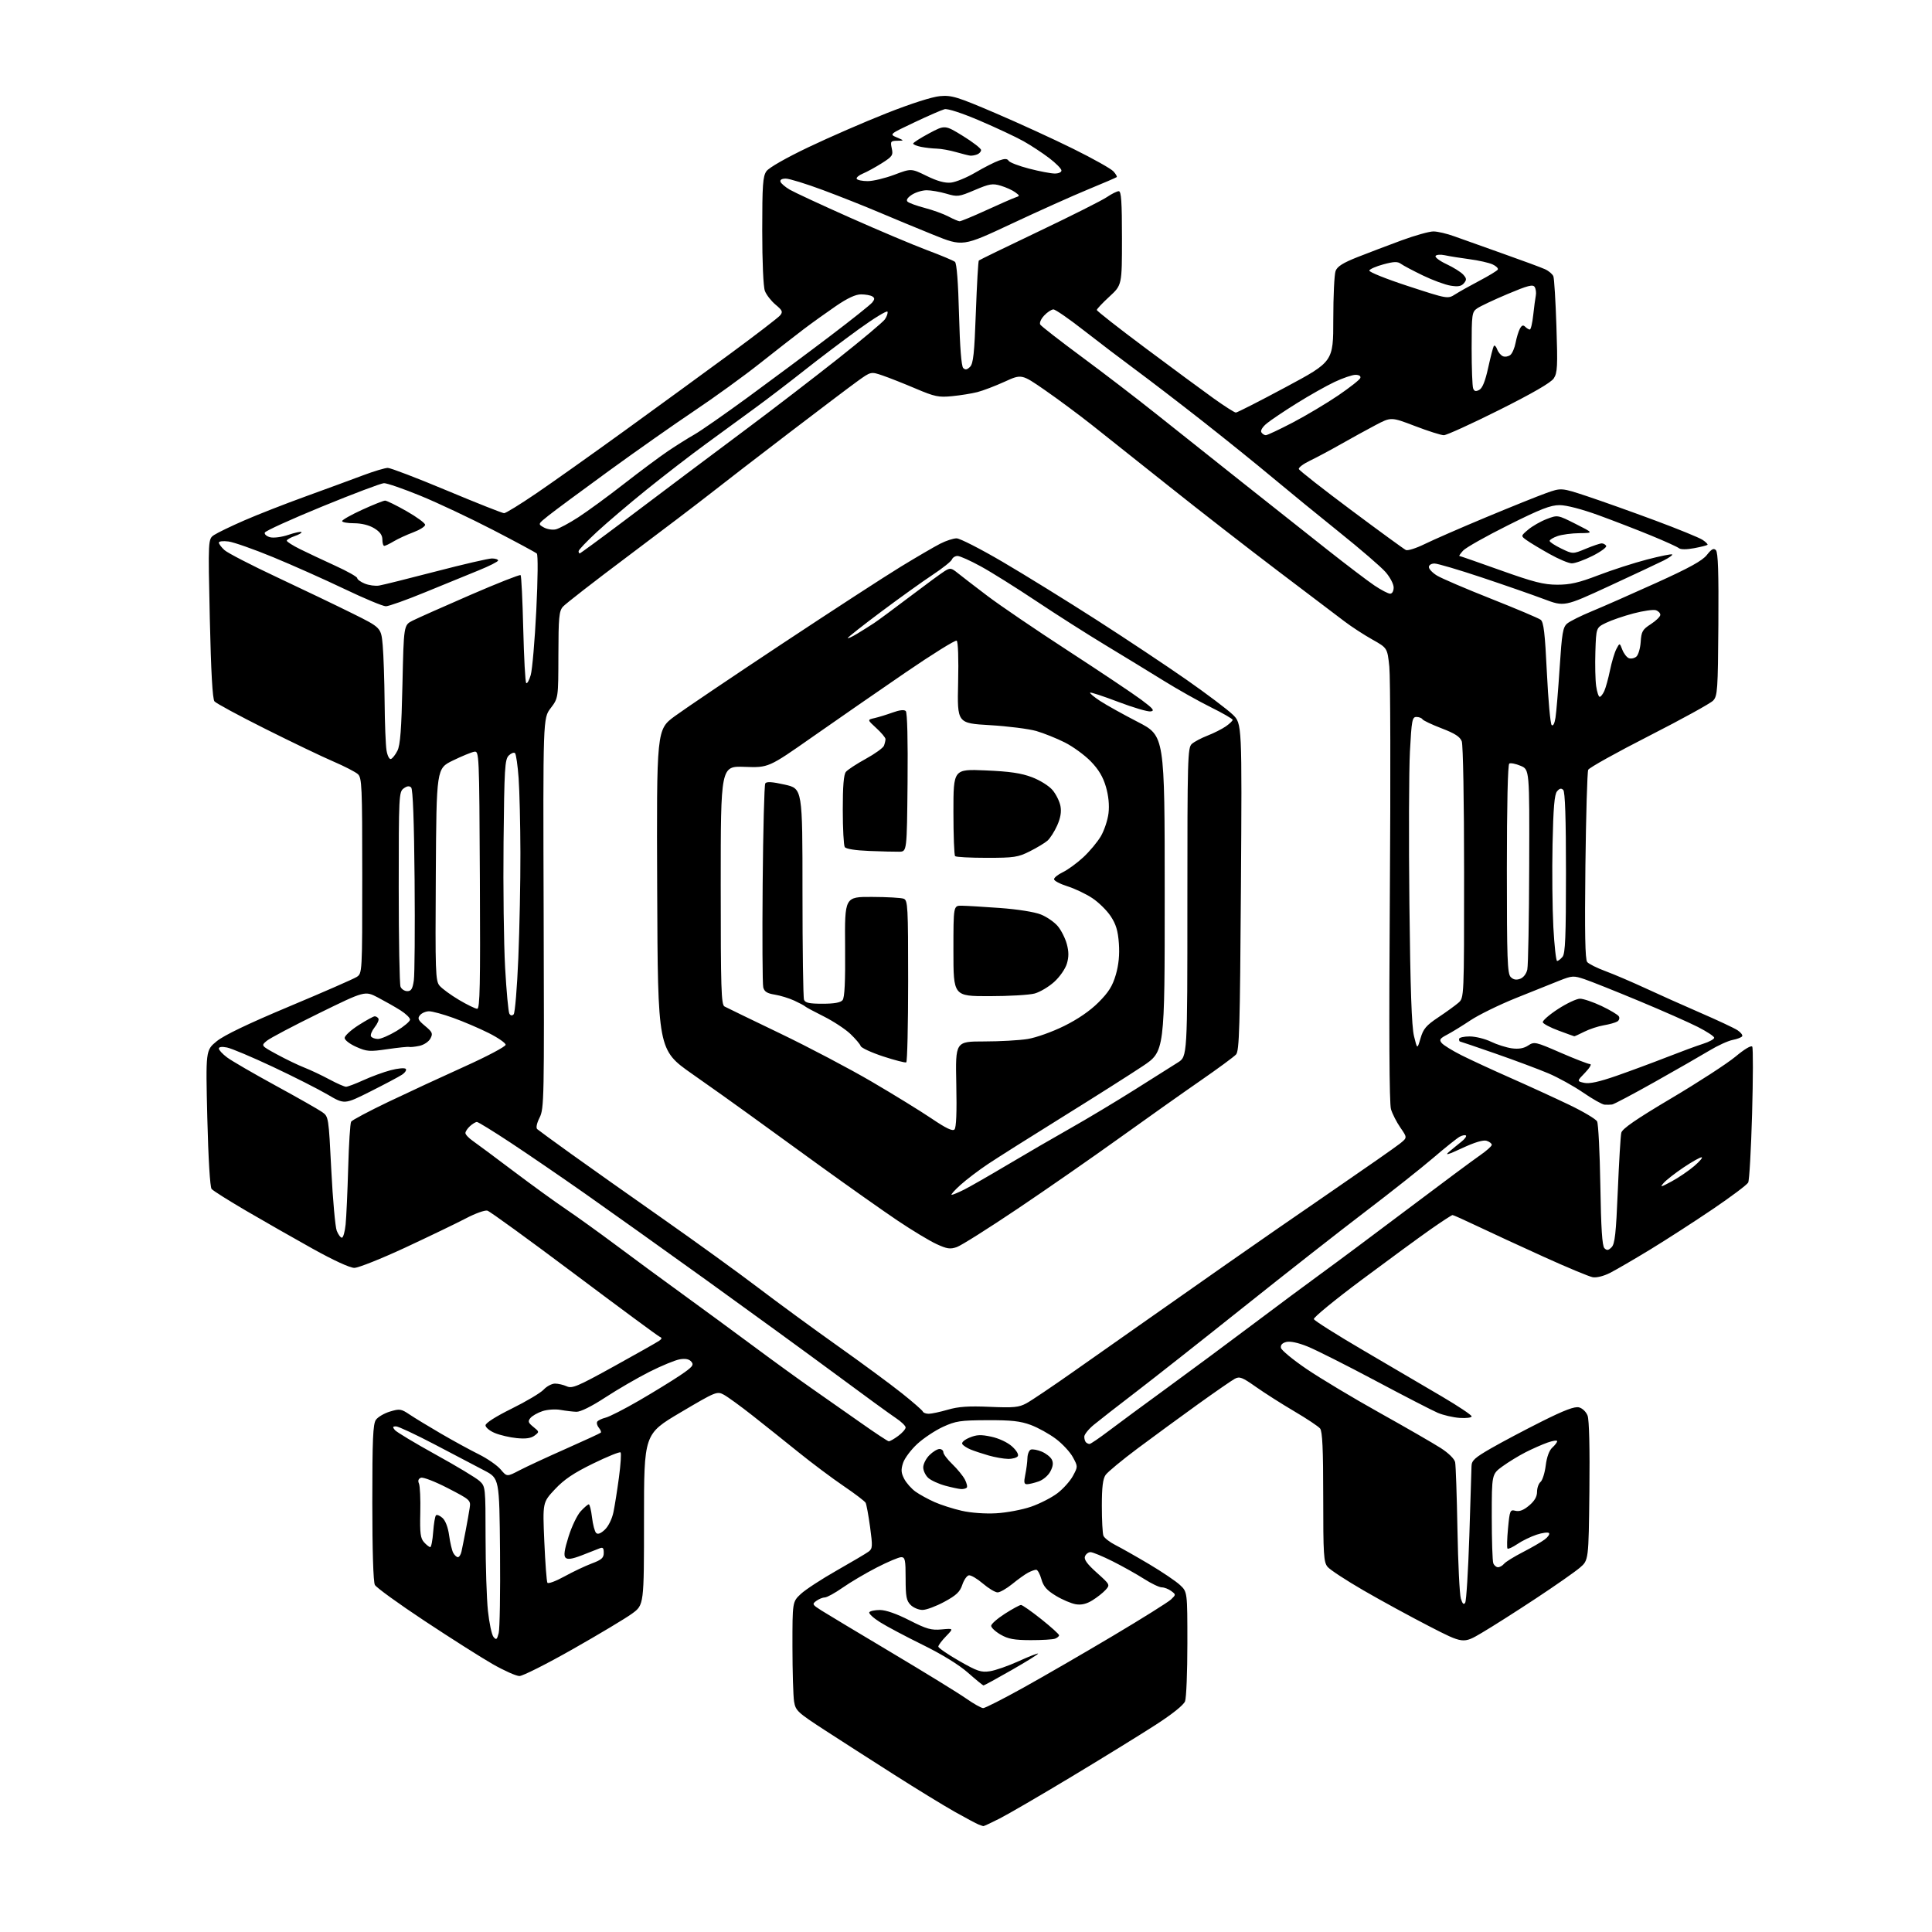 <?xml version="1.0" encoding="UTF-8" standalone="no"?>
<svg 
  version="1.1" 
  xmlns="http://www.w3.org/2000/svg" 
  xmlns:xlink="http://www.w3.org/1999/xlink" 
  xmlns:svg="http://www.w3.org/2000/svg"
  xmlns:rdf="http://www.w3.org/1999/02/22-rdf-syntax-ns#"
  xmlns:cc="http://creativecommons.org/ns#"
  xmlns:dc="http://purl.org/dc/elements/1.1/"
  viewBox="0 0 768 768"
  width="768"
  height="768"
>
<style>svg {background-color: white; }</style>"
<path stroke="none" fill="black" fill-rule="evenodd" d="M390.88,725.92C390.67,725.88 389.82,725.59 389.00,725.27C388.18,724.96 383.90,722.68 379.50,720.20C375.10,717.72 364.30,711.11 355.50,705.50C346.70,699.90 334.28,691.93 327.90,687.79C316.99,680.70 316.26,680.02 315.66,676.38C315.31,674.24 315.02,664.45 315.01,654.62C315.00,636.74 315.00,636.74 318.34,633.62C320.18,631.90 326.60,627.71 332.59,624.31C338.59,620.90 344.29,617.53 345.26,616.81C346.87,615.61 346.92,614.76 345.87,607.00C345.23,602.33 344.43,597.99 344.10,597.38C343.77,596.76 339.82,593.75 335.32,590.70C330.82,587.64 322.77,581.62 317.45,577.32C312.12,573.02 303.88,566.44 299.13,562.70C294.38,558.96 289.25,555.24 287.73,554.42C285.03,552.97 284.60,553.14 270.48,561.49C256.00,570.06 256.00,570.06 256.00,604.02C256.00,637.98 256.00,637.98 251.25,641.44C248.64,643.34 238.03,649.70 227.67,655.57C217.32,661.45 207.78,666.25 206.49,666.25C205.19,666.25 200.39,664.11 195.81,661.49C191.24,658.87 179.07,651.15 168.77,644.33C158.46,637.51 149.57,631.07 149.02,630.03C148.39,628.86 148.00,616.26 148.00,597.29C148.00,572.15 148.26,566.07 149.43,564.40C150.22,563.28 152.74,561.80 155.03,561.11C158.89,559.95 159.46,560.04 162.85,562.32C164.86,563.67 170.46,567.07 175.29,569.89C180.13,572.71 186.88,576.40 190.29,578.09C193.71,579.78 197.63,582.50 199.01,584.12C201.51,587.08 201.51,587.08 206.51,584.47C209.25,583.04 217.55,579.19 224.94,575.92C232.33,572.64 238.58,569.76 238.83,569.50C239.08,569.25 238.73,568.38 238.06,567.57C237.38,566.75 237.09,565.67 237.40,565.15C237.72,564.64 239.22,563.92 240.74,563.54C242.26,563.17 248.22,560.12 254.00,556.77C259.77,553.42 267.11,548.91 270.31,546.76C275.25,543.43 275.93,542.62 274.85,541.33C273.99,540.28 272.55,539.97 270.27,540.34C268.44,540.64 263.02,542.87 258.22,545.29C253.42,547.71 245.50,552.31 240.62,555.50C235.14,559.08 230.73,561.26 229.12,561.21C227.68,561.16 224.84,560.82 222.82,560.46C220.79,560.09 217.58,560.31 215.65,560.95C213.73,561.58 211.58,562.81 210.86,563.67C209.77,564.99 209.95,565.54 212.01,567.21C214.42,569.16 214.43,569.21 212.48,570.68C211.08,571.73 209.00,572.03 205.44,571.68C202.65,571.41 198.71,570.49 196.69,569.64C194.66,568.80 193.00,567.42 193.00,566.59C193.00,565.68 197.07,563.08 203.41,559.95C209.14,557.12 214.85,553.73 216.09,552.41C217.33,551.08 219.37,550.00 220.63,550.00C221.88,550.00 223.99,550.49 225.31,551.09C227.43,552.06 229.61,551.13 244.10,543.12C253.12,538.13 261.18,533.58 262.00,533.00C263.18,532.17 263.22,531.82 262.21,531.37C261.49,531.06 246.19,519.76 228.21,506.27C210.22,492.77 194.71,481.51 193.74,481.25C192.77,480.98 188.95,482.35 185.24,484.30C181.53,486.24 170.68,491.47 161.13,495.92C151.57,500.36 142.45,504.00 140.85,504.00C139.09,504.00 132.53,500.98 124.22,496.35C116.67,492.15 104.80,485.37 97.82,481.29C90.85,477.22 84.68,473.32 84.11,472.63C83.49,471.88 82.81,460.60 82.41,444.44C81.76,417.50 81.76,417.50 86.13,413.92C89.05,411.53 98.62,406.94 115.00,400.07C128.47,394.43 140.51,389.16 141.75,388.38C144.00,386.95 144.00,386.95 144.00,348.13C144.00,312.39 143.86,309.18 142.25,307.72C141.28,306.85 136.89,304.59 132.50,302.70C128.10,300.82 115.93,294.98 105.45,289.73C94.98,284.49 85.89,279.57 85.26,278.81C84.48,277.88 83.88,267.15 83.40,245.84C82.70,214.24 82.70,214.24 85.17,212.63C86.53,211.74 91.88,209.15 97.07,206.89C102.26,204.62 113.25,200.32 121.50,197.33C129.75,194.34 140.03,190.56 144.34,188.94C148.64,187.32 153.07,186.00 154.16,186.00C155.26,186.00 165.83,190.05 177.66,195.00C189.49,199.95 199.72,204.00 200.39,204.00C201.05,204.00 206.75,200.50 213.05,196.21C219.35,191.93 235.30,180.61 248.50,171.06C261.70,161.50 280.66,147.68 290.63,140.35C300.59,133.01 309.36,126.27 310.10,125.38C311.28,123.96 311.04,123.40 308.29,121.10C306.55,119.65 304.65,117.20 304.06,115.66C303.43,114.01 303.00,104.21 303.00,91.66C303.00,73.50 303.24,70.10 304.66,68.07C305.66,66.65 312.40,62.80 321.41,58.50C329.71,54.54 343.70,48.45 352.50,44.98C362.15,41.17 370.55,38.48 373.67,38.21C378.34,37.81 380.44,38.45 395.67,44.96C404.93,48.92 418.89,55.32 426.69,59.19C434.50,63.05 441.66,67.07 442.60,68.12C443.55,69.16 444.14,70.19 443.91,70.40C443.68,70.61 438.55,72.82 432.50,75.31C426.45,77.80 412.77,83.94 402.10,88.95C382.70,98.05 382.70,98.05 371.10,93.37C364.72,90.79 354.97,86.75 349.42,84.39C343.88,82.03 333.85,78.05 327.13,75.55C320.41,73.05 313.76,71.00 312.37,71.00C310.80,71.00 309.99,71.47 310.25,72.24C310.47,72.92 312.14,74.34 313.94,75.40C315.74,76.45 326.51,81.45 337.86,86.50C349.21,91.55 363.00,97.37 368.50,99.43C374.00,101.49 379.00,103.58 379.61,104.09C380.31,104.67 380.90,112.25 381.23,125.08C381.57,137.99 382.16,145.56 382.89,146.29C383.72,147.12 384.42,147.01 385.61,145.82C386.90,144.53 387.33,140.50 387.92,124.12C388.32,113.07 388.85,103.81 389.10,103.56C389.36,103.31 400.12,98.07 413.02,91.93C425.92,85.78 438.05,79.68 439.97,78.37C441.89,77.07 444.03,76.00 444.73,76.00C445.71,76.00 446.00,80.26 446.00,94.66C446.00,113.31 446.00,113.31 441.00,117.91C438.25,120.44 436.00,122.83 436.00,123.22C436.00,123.62 444.66,130.41 455.25,138.31C465.84,146.22 478.05,155.23 482.40,158.34C486.74,161.45 490.74,164.00 491.27,164.00C491.81,164.00 500.74,159.45 511.12,153.88C530.00,143.76 530.00,143.76 530.00,126.95C530.00,117.70 530.41,109.04 530.92,107.71C531.60,105.91 533.85,104.49 539.67,102.19C543.98,100.49 551.84,97.50 557.14,95.55C562.44,93.60 568.14,92.00 569.80,92.00C571.46,92.00 575.22,92.88 578.16,93.96C581.10,95.03 589.80,98.13 597.50,100.85C605.20,103.57 612.71,106.35 614.19,107.03C615.68,107.71 617.16,108.98 617.49,109.84C617.83,110.71 618.37,119.62 618.70,129.65C619.24,145.63 619.10,148.19 617.65,150.41C616.54,152.10 609.27,156.31 595.95,162.98C584.93,168.49 575.03,173.00 573.95,173.00C572.86,173.00 567.70,171.36 562.48,169.36C552.98,165.73 552.98,165.73 546.74,169.02C543.31,170.83 537.12,174.23 533.00,176.57C528.88,178.92 523.36,181.86 520.74,183.12C518.11,184.38 516.12,185.88 516.31,186.46C516.49,187.03 525.83,194.36 537.07,202.75C548.31,211.14 558.11,218.29 558.85,218.64C559.59,219.00 562.96,217.93 566.35,216.26C569.73,214.60 580.60,209.85 590.50,205.72C600.40,201.59 611.23,197.23 614.57,196.03C620.64,193.86 620.64,193.86 631.07,197.32C636.81,199.23 648.89,203.53 657.92,206.89C666.96,210.25 675.43,213.71 676.76,214.58C678.09,215.45 678.99,216.35 678.75,216.58C678.52,216.81 676.12,217.41 673.42,217.92C670.40,218.48 668.07,218.47 667.38,217.90C666.77,217.39 661.81,215.14 656.38,212.91C650.95,210.67 641.55,207.04 635.50,204.83C628.85,202.41 622.72,200.81 620.00,200.80C616.36,200.79 612.45,202.31 599.50,208.78C590.70,213.17 582.64,217.72 581.60,218.88C580.55,220.05 579.88,221.00 580.12,221.00C580.35,221.00 587.73,223.57 596.52,226.71C609.68,231.41 613.65,232.42 619.00,232.43C624.14,232.44 627.56,231.66 635.36,228.67C640.78,226.59 649.50,223.77 654.74,222.41C659.98,221.05 664.48,220.14 664.73,220.40C664.99,220.65 663.46,221.73 661.35,222.80C659.23,223.86 649.48,228.44 639.68,232.97C621.85,241.21 621.85,241.21 613.68,238.13C609.18,236.44 598.08,232.57 589.00,229.54C579.92,226.51 571.49,224.02 570.25,224.01C568.97,224.01 568.00,224.61 568.00,225.42C568.00,226.20 569.46,227.73 571.25,228.82C573.04,229.91 582.69,234.05 592.71,238.01C602.72,241.98 611.60,245.73 612.43,246.36C613.63,247.26 614.15,251.60 614.91,267.39C615.44,278.32 616.29,287.69 616.80,288.20C617.37,288.77 617.96,287.65 618.33,285.31C618.66,283.22 619.41,274.30 619.98,265.50C620.89,251.53 621.27,249.29 623.00,247.85C624.09,246.94 628.47,244.76 632.74,243.00C637.01,241.24 648.51,236.18 658.30,231.74C671.52,225.76 676.73,222.89 678.51,220.60C680.36,218.24 681.20,217.80 682.10,218.70C682.96,219.56 683.22,227.59 683.08,248.19C682.89,274.37 682.74,276.65 681.00,278.50C679.96,279.60 668.52,285.90 655.58,292.50C642.63,299.10 631.72,305.18 631.34,306.00C630.96,306.82 630.46,324.05 630.22,344.28C629.92,370.75 630.11,381.43 630.93,382.41C631.55,383.17 634.86,384.82 638.28,386.08C641.70,387.35 648.77,390.38 654.00,392.80C659.23,395.23 669.08,399.63 675.89,402.59C682.70,405.54 689.36,408.66 690.67,409.52C691.99,410.38 692.83,411.47 692.54,411.93C692.26,412.39 690.55,413.05 688.76,413.39C686.97,413.73 682.80,415.63 679.50,417.63C676.20,419.62 666.45,425.21 657.83,430.06C649.21,434.91 641.56,438.96 640.83,439.06C640.10,439.16 638.74,439.18 637.81,439.12C636.89,439.05 633.06,436.89 629.31,434.31C625.57,431.74 619.35,428.30 615.50,426.67C611.65,425.04 602.23,421.52 594.57,418.85C586.90,416.18 580.49,414.00 580.32,414.00C580.14,414.00 580.00,413.55 580.00,413.00C580.00,412.45 581.88,412.00 584.18,412.00C586.49,412.00 590.32,412.94 592.70,414.10C595.08,415.25 598.82,416.43 601.00,416.73C603.73,417.09 605.74,416.75 607.48,415.60C609.91,414.01 610.36,414.11 620.39,418.48C626.11,420.96 631.37,423.00 632.09,423.00C632.80,423.00 631.91,424.53 630.10,426.40C626.80,429.80 626.80,429.80 629.75,430.45C631.82,430.90 635.63,430.07 642.60,427.65C648.04,425.75 657.00,422.43 662.50,420.28C668.00,418.12 674.52,415.71 677.00,414.93C679.48,414.14 681.47,413.05 681.42,412.50C681.38,411.95 678.46,410.03 674.92,408.23C671.39,406.43 660.85,401.77 651.50,397.88C642.15,393.99 632.42,390.10 629.88,389.25C625.52,387.79 624.96,387.82 619.88,389.82C616.92,390.99 609.09,394.12 602.49,396.79C595.88,399.46 587.82,403.41 584.57,405.57C581.33,407.73 577.14,410.31 575.25,411.30C572.35,412.82 572.03,413.33 573.11,414.63C573.81,415.48 577.34,417.65 580.94,419.47C584.55,421.28 593.35,425.36 600.50,428.51C607.65,431.67 618.11,436.47 623.73,439.16C629.36,441.86 634.37,444.84 634.87,445.78C635.37,446.73 635.95,458.18 636.16,471.22C636.44,488.26 636.89,495.29 637.78,496.18C638.76,497.16 639.35,497.08 640.62,495.81C641.94,494.49 642.39,490.37 643.10,473.35C643.58,461.88 644.20,451.50 644.49,450.29C644.88,448.68 650.36,444.90 664.45,436.54C675.14,430.20 686.58,422.77 689.89,420.02C693.48,417.02 696.15,415.44 696.55,416.07C696.91,416.66 696.88,428.69 696.48,442.82C696.08,456.94 695.39,469.21 694.93,470.08C694.48,470.96 688.12,475.72 680.80,480.68C673.49,485.63 662.30,492.86 655.94,496.73C649.58,500.60 642.43,504.76 640.04,505.98C637.48,507.28 634.65,507.99 633.11,507.71C631.67,507.45 622.88,503.79 613.57,499.56C604.25,495.34 592.44,489.88 587.32,487.44C582.20,485.00 577.74,483.00 577.41,483.00C577.08,483.00 573.14,485.57 568.65,488.71C564.17,491.85 551.82,500.90 541.20,508.82C530.59,516.74 522.07,523.73 522.27,524.36C522.47,524.99 531.38,530.62 542.07,536.87C552.76,543.12 566.79,551.36 573.25,555.17C579.71,558.98 585.00,562.51 585.00,563.03C585.00,563.54 582.86,563.82 580.25,563.64C577.64,563.46 573.71,562.55 571.51,561.61C569.32,560.67 558.13,554.90 546.65,548.79C535.17,542.68 523.08,536.59 519.78,535.26C516.03,533.74 512.87,533.07 511.33,533.45C509.71,533.86 508.98,534.66 509.19,535.79C509.37,536.73 513.99,540.54 519.46,544.25C524.93,547.96 537.97,555.78 548.45,561.63C558.93,567.48 569.85,573.78 572.73,575.63C575.82,577.62 578.15,579.91 578.44,581.25C578.70,582.49 579.11,594.52 579.36,608.00C579.60,621.48 580.21,633.83 580.71,635.46C581.36,637.57 581.86,638.04 582.44,637.10C582.89,636.38 583.62,624.47 584.08,610.64C584.53,596.81 584.93,584.30 584.95,582.84C584.99,580.58 586.19,579.49 592.75,575.71C597.01,573.26 606.07,568.46 612.88,565.05C621.87,560.55 625.93,559.02 627.67,559.45C629.03,559.79 630.51,561.22 631.09,562.74C631.73,564.41 632.00,575.81 631.81,592.83C631.50,620.22 631.50,620.22 628.00,623.20C626.08,624.84 618.20,630.35 610.50,635.43C602.80,640.52 593.16,646.65 589.08,649.05C581.67,653.43 581.67,653.43 568.13,646.46C560.69,642.63 548.95,636.23 542.05,632.23C535.15,628.24 528.71,624.02 527.75,622.87C526.18,621.00 526.00,618.09 526.00,595.08C526.00,576.01 525.68,568.99 524.75,567.85C524.06,567.00 519.45,563.93 514.50,561.02C509.55,558.11 502.69,553.74 499.26,551.32C493.82,547.48 492.75,547.07 490.85,548.08C489.66,548.72 483.01,553.32 476.09,558.29C469.17,563.27 458.44,571.13 452.25,575.75C446.07,580.37 440.33,585.12 439.50,586.30C438.40,587.87 438.00,591.19 438.00,598.64C438.00,604.25 438.28,609.57 438.62,610.46C438.97,611.35 441.10,613.02 443.37,614.17C445.64,615.32 451.70,618.75 456.82,621.79C461.95,624.84 467.46,628.56 469.07,630.07C472.00,632.80 472.00,632.80 472.00,653.34C472.00,664.63 471.59,674.96 471.08,676.28C470.52,677.77 466.03,681.37 459.33,685.69C453.37,689.54 438.38,698.78 426.00,706.23C413.62,713.69 400.74,721.18 397.38,722.89C394.01,724.60 391.08,725.96 390.88,725.92zM390.84,679.00C391.57,679.00 398.77,675.34 406.84,670.86C414.90,666.38 430.95,657.10 442.50,650.22C454.05,643.35 464.40,636.86 465.50,635.81C467.48,633.91 467.48,633.87 465.56,632.44C464.49,631.65 462.81,631.00 461.83,631.00C460.84,631.00 457.67,629.49 454.77,627.63C451.87,625.78 446.25,622.63 442.27,620.63C438.30,618.64 434.35,617.00 433.49,617.00C432.64,617.00 431.65,617.76 431.29,618.69C430.82,619.91 432.14,621.72 435.99,625.17C441.27,629.90 441.32,629.99 439.49,632.01C438.47,633.14 436.11,635.00 434.25,636.15C431.92,637.60 429.88,638.08 427.66,637.72C425.89,637.43 422.32,635.92 419.73,634.35C416.10,632.15 414.78,630.64 413.97,627.75C413.40,625.69 412.46,624.00 411.90,624.00C411.33,624.00 409.89,624.52 408.68,625.16C407.48,625.79 404.65,627.82 402.40,629.66C400.14,631.49 397.51,633.00 396.56,633.00C395.60,633.00 392.96,631.41 390.69,629.47C388.42,627.53 385.92,626.06 385.12,626.22C384.33,626.37 383.16,628.08 382.52,630.00C381.61,632.78 380.14,634.17 375.43,636.72C372.17,638.49 368.26,639.96 366.75,639.97C365.24,639.99 363.10,639.10 362.00,638.00C360.31,636.31 360.00,634.67 360.00,627.50C360.00,620.07 359.78,619.00 358.25,619.00C357.29,619.00 352.90,620.86 348.50,623.12C344.10,625.38 338.01,628.98 334.96,631.12C331.91,633.25 328.73,635.00 327.90,635.00C327.06,635.00 325.54,635.62 324.51,636.37C322.75,637.65 322.88,637.88 326.57,640.22C328.73,641.58 341.30,649.13 354.50,657.00C367.70,664.87 380.97,673.03 384.00,675.15C387.02,677.27 390.10,679.00 390.84,679.00zM390.97,669.99C390.71,669.98 387.92,667.70 384.77,664.92C381.18,661.76 374.46,657.62 366.77,653.84C360.02,650.52 352.36,646.46 349.75,644.80C347.14,643.15 345.26,641.39 345.56,640.90C345.87,640.40 347.78,640.00 349.81,640.00C352.15,640.01 356.44,641.51 361.50,644.09C368.37,647.59 370.18,648.10 374.31,647.72C379.12,647.28 379.12,647.28 376.06,650.44C374.38,652.17 373.00,654.02 373.00,654.55C373.01,655.07 376.72,657.63 381.26,660.23C388.50,664.37 390.01,664.88 393.51,664.34C395.70,664.01 400.83,662.22 404.91,660.36C408.98,658.50 412.47,657.14 412.66,657.32C412.84,657.51 408.14,660.44 402.22,663.83C396.29,667.22 391.23,669.99 390.97,669.99zM198.24,649.17C198.67,647.48 198.91,632.96 198.77,616.89C198.50,587.67 198.50,587.67 192.50,584.53C189.20,582.80 180.33,578.15 172.79,574.19C165.24,570.24 158.33,567.00 157.41,567.00C156.07,567.00 155.99,567.28 156.97,568.47C157.64,569.27 164.94,573.66 173.19,578.22C181.45,582.77 189.28,587.49 190.60,588.70C192.98,590.89 193.00,591.07 193.02,611.20C193.03,622.37 193.45,635.48 193.96,640.33C194.48,645.19 195.47,649.86 196.17,650.70C197.27,652.03 197.55,651.82 198.24,649.17zM409.67,651.98C403.13,651.96 400.75,651.52 397.75,649.78C395.69,648.59 394.00,647.01 394.00,646.29C394.00,645.57 396.45,643.41 399.45,641.49C402.45,639.57 405.34,638.00 405.87,638.00C406.40,638.00 410.02,640.54 413.92,643.64C417.81,646.75 421.00,649.62 421.00,650.04C421.00,650.45 420.29,651.06 419.42,651.39C418.55,651.73 414.16,651.99 409.67,651.98zM224.33,626.68C227.73,624.81 232.64,622.48 235.25,621.50C239.16,620.04 240.00,619.29 240.00,617.26C240.00,615.29 239.65,614.94 238.25,615.53C237.29,615.94 234.12,617.18 231.21,618.29C227.36,619.76 225.61,620.01 224.81,619.21C224.01,618.41 224.34,616.12 226.01,610.81C227.27,606.79 229.44,602.26 230.84,600.75C232.23,599.24 233.68,598.00 234.05,598.00C234.42,598.00 235.00,600.33 235.33,603.17C235.67,606.02 236.40,608.80 236.96,609.36C237.64,610.04 238.77,609.62 240.43,608.07C241.85,606.73 243.29,603.81 243.85,601.13C244.38,598.58 245.37,592.33 246.05,587.23C246.73,582.13 247.02,577.68 246.68,577.35C246.35,577.02 241.43,579.01 235.76,581.78C228.00,585.57 224.24,588.11 220.57,592.03C215.70,597.24 215.70,597.24 216.37,612.74C216.74,621.27 217.29,628.66 217.60,629.16C217.91,629.67 220.94,628.55 224.33,626.68zM595.48,623.00C596.18,623.00 597.27,622.38 597.90,621.62C598.54,620.85 601.89,618.78 605.36,617.00C608.82,615.22 612.74,612.95 614.07,611.95C615.39,610.95 616.14,609.81 615.74,609.41C615.34,609.01 613.12,609.30 610.82,610.06C608.51,610.82 605.08,612.49 603.20,613.77C601.31,615.05 599.54,615.87 599.26,615.59C598.98,615.32 599.07,611.70 599.46,607.55C600.14,600.36 600.28,600.03 602.43,600.57C603.99,600.96 605.66,600.32 607.84,598.48C610.00,596.67 611.00,594.94 611.00,593.03C611.00,591.50 611.62,589.73 612.39,589.09C613.15,588.46 614.08,585.52 614.45,582.57C614.87,579.18 615.83,576.55 617.06,575.45C618.13,574.48 619.00,573.33 619.00,572.89C619.00,572.45 617.28,572.70 615.18,573.44C613.08,574.18 609.14,575.92 606.43,577.30C603.72,578.68 599.59,581.21 597.25,582.91C593.00,586.01 593.00,586.01 593.00,602.92C593.00,612.23 593.27,620.55 593.61,621.42C593.94,622.29 594.79,623.00 595.48,623.00zM182.02,619.00C182.54,619.00 183.18,617.99 183.45,616.75C183.73,615.51 184.46,611.80 185.10,608.50C185.73,605.20 186.46,601.10 186.71,599.40C187.17,596.38 186.94,596.17 178.03,591.57C172.96,588.95 168.18,587.10 167.33,587.43C166.30,587.82 166.04,588.59 166.55,589.76C166.96,590.72 167.20,595.92 167.07,601.33C166.88,609.48 167.13,611.49 168.57,613.08C169.53,614.14 170.64,615.00 171.03,615.00C171.43,615.00 171.95,612.31 172.19,609.02C172.43,605.73 172.93,602.74 173.31,602.36C173.68,601.99 174.85,602.46 175.91,603.42C177.08,604.47 178.11,607.20 178.53,610.33C178.92,613.17 179.64,616.29 180.15,617.25C180.66,618.21 181.50,619.00 182.02,619.00zM396.00,601.55C400.12,601.32 406.35,600.15 409.83,598.95C413.31,597.75 418.03,595.34 420.33,593.59C422.62,591.85 425.40,588.75 426.50,586.71C428.50,583.00 428.50,583.00 426.50,579.28C425.40,577.24 422.36,573.95 419.74,571.98C417.12,570.00 412.62,567.51 409.74,566.44C405.59,564.90 402.01,564.51 392.50,564.55C381.74,564.59 379.92,564.87 374.82,567.21C371.70,568.65 367.11,571.70 364.63,573.99C362.14,576.28 359.60,579.67 358.99,581.52C358.11,584.21 358.19,585.47 359.43,587.86C360.28,589.50 362.31,591.79 363.94,592.96C365.58,594.12 368.99,595.99 371.52,597.11C374.06,598.24 378.92,599.79 382.32,600.56C385.96,601.39 391.59,601.80 396.00,601.55zM382.08,591.93C381.21,591.90 378.36,591.29 375.75,590.59C373.14,589.88 370.10,588.49 369.00,587.50C367.90,586.50 367.00,584.61 367.00,583.30C367.00,581.98 368.10,579.80 369.45,578.45C370.80,577.10 372.60,576.00 373.45,576.00C374.30,576.00 375.00,576.59 375.00,577.30C375.00,578.02 376.61,580.16 378.59,582.05C380.56,583.95 382.79,586.68 383.55,588.12C384.30,589.57 384.64,591.03 384.29,591.37C383.95,591.72 382.95,591.97 382.08,591.93zM408.24,590.00C407.08,590.00 406.94,589.23 407.56,586.25C407.99,584.19 408.38,581.19 408.42,579.58C408.47,577.98 409.09,576.47 409.80,576.23C410.52,575.99 412.45,576.36 414.09,577.04C415.73,577.72 417.52,579.11 418.07,580.13C418.78,581.45 418.63,582.81 417.56,584.88C416.71,586.53 414.68,588.26 412.88,588.89C411.13,589.50 409.04,590.00 408.24,590.00zM400.69,579.93C398.94,579.90 395.48,579.29 393.00,578.58C390.52,577.87 387.31,576.81 385.85,576.21C384.39,575.61 382.89,574.64 382.53,574.04C382.14,573.41 383.33,572.34 385.39,571.48C388.25,570.29 389.91,570.22 394.06,571.11C397.05,571.75 400.48,573.35 402.26,574.94C404.04,576.53 405.02,578.16 404.60,578.84C404.21,579.48 402.45,579.97 400.69,579.93zM433.11,574.00C433.54,574.00 436.96,571.68 440.70,568.84C444.44,566.00 454.93,558.27 464.00,551.66C473.07,545.05 488.31,533.76 497.86,526.57C507.41,519.38 519.87,510.12 525.54,506.00C531.22,501.88 546.61,490.40 559.74,480.50C572.87,470.60 585.73,461.05 588.31,459.27C590.89,457.49 593.00,455.61 593.00,455.09C593.00,454.56 592.08,453.84 590.94,453.48C589.61,453.06 586.20,454.08 581.19,456.42C575.58,459.03 574.18,459.43 576.00,457.88C577.38,456.72 579.58,454.91 580.90,453.87C582.22,452.82 583.05,451.72 582.74,451.40C582.43,451.09 581.32,451.30 580.27,451.85C579.23,452.41 574.46,456.22 569.69,460.31C564.91,464.40 552.80,473.99 542.77,481.62C532.73,489.26 511.02,506.28 494.51,519.46C478.01,532.63 458.65,547.89 451.50,553.37C444.35,558.84 436.82,564.71 434.77,566.41C432.72,568.11 431.03,570.21 431.02,571.08C431.01,571.95 431.30,572.97 431.67,573.33C432.03,573.70 432.68,574.00 433.11,574.00zM353.29,572.94C353.73,572.97 355.41,572.02 357.04,570.81C358.67,569.61 360.00,568.09 360.00,567.44C360.00,566.80 358.23,565.09 356.06,563.66C353.89,562.22 343.14,554.40 332.18,546.27C321.21,538.15 298.12,521.35 280.87,508.93C263.61,496.52 241.85,481.00 232.50,474.44C223.15,467.88 209.88,458.80 203.00,454.26C196.12,449.72 190.09,446.00 189.58,446.00C189.07,446.00 187.83,446.74 186.83,447.65C185.82,448.57 185.01,449.80 185.01,450.40C185.02,451.01 186.32,452.40 187.91,453.50C189.49,454.60 196.80,460.04 204.15,465.58C211.49,471.12 220.88,477.92 225.00,480.69C229.12,483.47 238.15,489.96 245.06,495.12C251.96,500.28 263.82,509.00 271.41,514.50C278.99,520.00 291.70,529.33 299.64,535.22C307.58,541.12 318.00,548.67 322.79,552.00C327.58,555.32 336.23,561.38 342.00,565.46C347.77,569.54 352.86,572.90 353.29,572.94zM369.18,562.00C370.29,562.00 373.70,561.27 376.77,560.38C381.00,559.15 385.02,558.87 393.42,559.24C402.96,559.65 404.99,559.46 408.00,557.84C409.93,556.80 418.35,551.13 426.73,545.23C435.10,539.33 448.05,530.23 455.51,525.00C462.97,519.77 477.27,509.75 487.28,502.71C497.30,495.68 516.30,482.52 529.50,473.47C542.70,464.41 554.84,455.93 556.47,454.62C559.44,452.24 559.44,452.24 556.70,448.28C555.19,446.11 553.49,442.79 552.93,440.91C552.26,438.64 552.11,409.85 552.49,355.00C552.81,309.62 552.71,269.14 552.28,265.04C551.50,257.58 551.50,257.58 545.50,254.21C542.20,252.36 537.25,249.14 534.50,247.05C531.75,244.96 519.83,235.93 508.00,226.97C496.18,218.01 476.82,202.97 465.00,193.54C453.18,184.11 439.23,173.02 434.00,168.90C428.77,164.77 420.36,158.53 415.30,155.03C406.09,148.66 406.09,148.66 399.30,151.76C395.56,153.46 390.70,155.31 388.50,155.87C386.30,156.43 381.80,157.16 378.50,157.48C373.13,158.01 371.61,157.70 364.00,154.47C359.32,152.48 353.41,150.14 350.85,149.27C346.20,147.68 346.20,147.68 340.85,151.54C337.91,153.66 325.60,162.96 313.50,172.21C301.40,181.45 287.45,192.21 282.50,196.11C277.55,200.00 262.70,211.29 249.50,221.18C236.30,231.07 224.71,240.08 223.75,241.19C222.23,242.95 222.00,245.50 221.97,260.36C221.94,277.50 221.94,277.50 218.90,281.50C215.85,285.50 215.85,285.50 216.11,363.00C216.36,437.07 216.29,440.67 214.50,444.26C213.35,446.56 212.99,448.35 213.56,448.85C214.08,449.31 220.12,453.73 227.00,458.67C233.88,463.61 250.30,475.22 263.50,484.48C276.70,493.74 293.80,506.11 301.50,511.98C309.20,517.84 323.38,528.22 333.00,535.04C342.62,541.86 354.10,550.32 358.50,553.83C362.90,557.34 366.65,560.61 366.83,561.10C367.02,561.60 368.07,562.00 369.18,562.00zM380.35,495.73C377.70,496.65 376.43,496.46 372.22,494.51C369.47,493.24 362.56,489.07 356.86,485.24C351.16,481.41 337.27,471.61 326.00,463.46C314.73,455.30 301.75,445.90 297.17,442.57C292.59,439.23 282.69,432.19 275.17,426.92C261.50,417.33 261.50,417.33 261.24,353.68C260.99,290.03 260.99,290.03 268.24,284.69C272.23,281.76 291.48,268.78 311.00,255.85C330.52,242.92 351.70,229.16 358.06,225.28C364.42,221.40 371.49,217.28 373.77,216.12C376.05,214.95 378.98,214.00 380.27,214.00C381.56,214.00 389.79,218.21 398.56,223.35C407.33,228.49 424.10,238.86 435.82,246.38C447.55,253.91 463.72,264.66 471.76,270.28C479.79,275.90 488.02,282.11 490.04,284.07C493.72,287.65 493.72,287.65 493.29,352.57C492.91,408.58 492.65,417.73 491.35,419.17C490.52,420.08 484.14,424.78 477.17,429.60C470.20,434.42 455.73,444.67 445.00,452.37C434.27,460.08 416.05,472.74 404.49,480.51C392.94,488.28 382.07,495.13 380.35,495.73zM135.90,492.00C136.43,492.00 137.10,489.64 137.39,486.75C137.68,483.86 138.14,473.73 138.41,464.24C138.67,454.75 139.20,446.49 139.58,445.88C139.95,445.27 146.62,441.73 154.38,438.01C162.15,434.30 175.81,427.96 184.75,423.93C193.69,419.90 201.00,416.02 201.00,415.31C201.00,414.61 197.96,412.50 194.25,410.64C190.54,408.78 184.21,406.07 180.19,404.63C176.17,403.18 171.84,402.00 170.56,402.00C169.29,402.00 167.67,402.69 166.96,403.54C165.88,404.85 166.19,405.52 168.98,407.84C171.92,410.30 172.15,410.85 171.09,412.84C170.41,414.10 168.50,415.37 166.70,415.75C164.94,416.12 163.11,416.31 162.64,416.17C162.16,416.04 158.28,416.44 154.00,417.06C146.90,418.10 145.83,418.02 141.62,416.15C139.04,415.01 137.00,413.44 137.00,412.59C137.00,411.75 139.48,409.47 142.52,407.53C145.56,405.59 148.45,404.00 148.96,404.00C149.47,404.00 150.13,404.40 150.43,404.88C150.73,405.37 150.05,406.94 148.92,408.37C147.79,409.81 147.15,411.44 147.49,411.99C147.84,412.55 149.08,413.00 150.26,413.00C151.44,413.00 154.79,411.55 157.70,409.79C160.62,408.02 163.00,406.00 163.00,405.30C163.00,404.60 161.29,402.95 159.20,401.63C157.12,400.31 153.08,398.02 150.24,396.53C145.07,393.83 145.07,393.83 126.79,402.79C116.73,407.72 107.42,412.63 106.10,413.70C103.71,415.66 103.71,415.66 110.10,419.14C113.62,421.06 118.53,423.42 121.00,424.39C123.47,425.36 127.94,427.47 130.93,429.08C133.91,430.68 136.90,432.00 137.56,432.00C138.22,432.00 141.33,430.82 144.47,429.39C147.61,427.95 152.49,426.16 155.32,425.42C158.15,424.67 160.83,424.43 161.28,424.88C161.73,425.33 161.05,426.39 159.76,427.24C158.47,428.08 152.81,431.08 147.18,433.91C136.94,439.05 136.94,439.05 130.22,435.10C126.52,432.93 116.75,427.98 108.50,424.10C100.25,420.22 92.04,416.76 90.25,416.40C88.20,415.99 87.00,416.15 87.00,416.82C87.00,417.41 88.46,418.99 90.25,420.33C92.04,421.68 100.70,426.70 109.50,431.51C118.30,436.31 126.65,441.06 128.06,442.06C130.62,443.86 130.63,443.98 131.70,465.19C132.29,476.91 133.27,487.74 133.86,489.25C134.46,490.76 135.38,492.00 135.90,492.00zM378.29,474.96C378.72,474.98 380.97,474.04 383.29,472.88C385.61,471.71 393.35,467.27 400.50,463.02C407.65,458.76 418.90,452.23 425.50,448.50C432.10,444.78 443.57,437.89 451.00,433.21C458.43,428.52 466.19,423.63 468.25,422.33C472.00,419.97 472.00,419.97 472.00,358.64C472.00,301.50 472.12,297.20 473.75,295.74C474.71,294.87 477.52,293.38 480.00,292.42C482.48,291.46 485.74,289.81 487.25,288.77C488.76,287.72 490.00,286.54 490.00,286.15C490.00,285.76 486.08,283.50 481.30,281.13C476.51,278.76 468.07,274.01 462.55,270.58C457.02,267.15 446.65,260.82 439.50,256.50C432.35,252.19 419.98,244.31 412.00,238.99C404.02,233.67 394.09,227.44 389.91,225.16C385.74,222.87 381.57,221.00 380.63,221.00C379.70,221.00 378.70,221.63 378.40,222.40C378.11,223.17 374.63,225.93 370.68,228.54C366.73,231.15 357.54,237.74 350.25,243.19C342.96,248.64 337.00,253.34 337.00,253.63C337.00,253.92 338.69,253.15 340.75,251.91C342.81,250.66 345.85,248.75 347.50,247.66C349.15,246.56 355.59,241.80 361.81,237.08C368.04,232.36 374.20,227.83 375.52,227.02C377.71,225.67 378.14,225.73 380.70,227.79C382.24,229.03 387.55,233.12 392.50,236.87C397.45,240.63 411.91,250.46 424.64,258.73C437.36,267.00 450.41,275.73 453.64,278.13C458.45,281.72 459.12,282.55 457.39,282.80C456.23,282.97 450.44,281.26 444.52,279.01C438.60,276.76 433.56,275.10 433.33,275.33C433.10,275.56 434.88,277.05 437.29,278.63C439.69,280.21 446.46,283.98 452.32,287.00C462.98,292.50 462.98,292.50 462.99,355.22C463.00,417.95 463.00,417.95 454.25,423.80C449.44,427.01 435.15,436.07 422.50,443.93C409.85,451.78 396.48,460.23 392.79,462.69C389.10,465.15 384.15,468.91 381.79,471.04C379.43,473.17 377.86,474.94 378.29,474.96zM664.50,469.63C667.25,468.15 671.30,465.39 673.50,463.51C675.70,461.62 677.01,460.06 676.41,460.04C675.80,460.02 672.58,461.83 669.24,464.08C665.90,466.32 662.35,469.09 661.34,470.24C659.73,472.07 660.12,471.99 664.50,469.63zM379.42,448.98C380.13,448.27 380.38,442.19 380.14,430.95C379.79,414.00 379.79,414.00 391.15,413.99C397.39,413.99 405.20,413.55 408.50,413.02C411.85,412.48 418.24,410.20 422.98,407.86C428.44,405.17 433.30,401.83 436.66,398.47C440.70,394.43 442.24,391.97 443.56,387.46C444.70,383.51 445.09,379.53 444.77,375.03C444.41,369.99 443.63,367.40 441.52,364.21C440.00,361.91 436.70,358.66 434.19,357.01C431.69,355.35 427.25,353.23 424.32,352.31C421.39,351.39 419.00,350.13 419.00,349.50C419.00,348.88 420.58,347.62 422.51,346.70C424.44,345.78 428.07,343.13 430.58,340.82C433.09,338.51 436.25,334.72 437.61,332.41C438.96,330.10 440.33,325.98 440.65,323.27C441.03,320.06 440.67,316.38 439.62,312.76C438.47,308.81 436.71,305.86 433.60,302.66C431.18,300.17 426.55,296.79 423.30,295.15C420.05,293.51 414.94,291.46 411.95,290.59C408.95,289.73 400.65,288.68 393.50,288.26C380.50,287.50 380.50,287.50 380.87,271.38C381.09,261.78 380.86,255.03 380.29,254.68C379.76,254.35 370.59,260.06 359.92,267.36C349.24,274.67 332.62,286.16 323.00,292.91C305.50,305.18 305.50,305.18 296.00,304.84C286.50,304.50 286.50,304.50 286.50,351.89C286.50,392.99 286.70,399.39 288.00,400.09C288.82,400.54 298.76,405.35 310.07,410.79C321.39,416.23 337.81,424.88 346.57,430.01C355.33,435.14 366.06,441.75 370.42,444.70C376.08,448.53 378.65,449.75 379.42,448.98zM360.25,422.30C359.84,422.53 355.69,421.46 351.02,419.93C346.36,418.39 342.36,416.54 342.13,415.82C341.90,415.09 340.06,412.93 338.04,411.00C336.01,409.07 331.24,405.94 327.43,404.03C323.62,402.13 320.27,400.33 320.00,400.03C319.73,399.74 317.81,398.72 315.74,397.76C313.67,396.80 310.17,395.73 307.97,395.38C304.93,394.89 303.84,394.20 303.40,392.47C303.09,391.23 302.99,372.72 303.17,351.35C303.35,329.98 303.82,312.01 304.21,311.41C304.72,310.63 306.96,310.77 311.96,311.90C319.00,313.48 319.00,313.48 319.00,354.66C319.00,377.31 319.27,396.55 319.61,397.42C320.08,398.65 321.73,399.00 326.98,399.00C331.61,399.00 334.13,398.55 334.93,397.58C335.76,396.58 336.06,390.30 335.94,376.33C335.78,356.50 335.78,356.50 346.64,356.54C352.61,356.56 358.29,356.88 359.25,357.26C360.87,357.89 361.00,360.39 361.00,389.91C361.00,407.49 360.66,422.07 360.25,422.30zM564.69,412.72C565.78,408.97 566.92,407.63 571.74,404.41C574.91,402.30 578.51,399.69 579.75,398.61C582.00,396.65 582.00,396.65 582.00,346.89C582.00,318.55 581.60,296.07 581.07,294.68C580.38,292.86 578.31,291.53 573.07,289.53C569.19,288.04 565.76,286.42 565.45,285.92C565.14,285.41 564.05,285.00 563.04,285.00C561.38,285.00 561.13,286.33 560.47,298.72C560.07,306.27 559.97,333.61 560.26,359.47C560.63,393.09 561.15,408.02 562.08,411.84C563.38,417.18 563.38,417.18 564.69,412.72zM625.79,411.94C625.63,411.91 622.83,410.90 619.58,409.69C616.32,408.49 613.49,407.00 613.29,406.39C613.09,405.78 615.79,403.42 619.28,401.14C622.78,398.86 626.73,397.00 628.07,397.00C629.41,397.00 633.26,398.31 636.63,399.90C640.00,401.50 643.10,403.35 643.51,404.01C643.92,404.68 643.65,405.60 642.90,406.06C642.15,406.52 639.73,407.20 637.52,407.57C635.31,407.94 631.83,409.09 629.79,410.12C627.75,411.15 625.95,411.97 625.79,411.94zM204.19,403.21C204.72,402.68 205.55,392.63 206.04,380.87C206.53,369.12 206.90,350.27 206.87,339.00C206.84,327.73 206.52,314.37 206.16,309.33C205.80,304.29 205.15,299.82 204.73,299.39C204.30,298.97 203.18,299.40 202.23,300.34C200.68,301.89 200.47,305.41 200.17,334.79C199.98,352.78 200.27,375.22 200.79,384.64C201.32,394.07 202.08,402.33 202.49,402.98C202.96,403.75 203.57,403.83 204.19,403.21zM189.70,401.00C190.78,401.00 190.97,391.62 190.76,349.75C190.50,299.13 190.48,298.50 188.50,298.83C187.40,299.02 183.57,300.59 180.00,302.33C173.50,305.50 173.50,305.50 173.24,347.63C173.00,386.61 173.11,389.91 174.74,391.84C175.71,392.99 179.17,395.52 182.44,397.47C185.71,399.41 188.98,401.00 189.70,401.00zM393.25,395.99C379.00,396.00 379.00,396.00 379.00,378.00C379.00,360.00 379.00,360.00 382.25,360.03C384.04,360.05 390.90,360.46 397.50,360.94C404.50,361.45 411.27,362.52 413.75,363.52C416.09,364.45 419.12,366.54 420.48,368.16C421.84,369.77 423.45,372.97 424.07,375.26C424.89,378.30 424.90,380.41 424.09,383.10C423.47,385.15 421.25,388.35 419.06,390.32C416.91,392.27 413.42,394.34 411.32,394.93C409.22,395.51 401.09,395.99 393.25,395.99zM161.91,394.00C163.46,394.00 164.01,393.10 164.50,389.75C164.84,387.41 164.98,369.43 164.81,349.80C164.61,326.53 164.13,313.73 163.45,313.05C162.71,312.31 161.81,312.42 160.45,313.42C158.58,314.78 158.50,316.34 158.50,352.67C158.50,373.48 158.82,391.29 159.22,392.25C159.61,393.21 160.82,394.00 161.91,394.00zM604.28,389.09C605.59,388.61 606.76,387.10 607.13,385.39C607.48,383.80 607.82,365.26 607.88,344.20C608.00,305.90 608.00,305.90 604.46,304.42C602.51,303.60 600.48,303.20 599.96,303.53C599.37,303.89 599.00,320.26 599.00,345.49C599.00,381.27 599.21,387.06 600.53,388.39C601.59,389.45 602.74,389.66 604.28,389.09zM618.98,382.00C619.41,382.00 620.37,381.26 621.13,380.35C622.23,379.02 622.50,372.38 622.50,346.90C622.50,325.24 622.15,314.75 621.41,314.01C620.62,313.22 619.93,313.38 618.94,314.58C617.91,315.82 617.46,321.10 617.16,335.65C616.94,346.32 617.09,361.12 617.48,368.53C617.88,375.94 618.55,382.00 618.98,382.00zM392.27,341.00C385.71,341.00 380.03,340.70 379.67,340.33C379.30,339.97 379.00,332.03 379.00,322.69C379.00,305.71 379.00,305.71 391.75,306.25C401.40,306.66 405.89,307.32 410.21,308.95C413.43,310.17 417.01,312.41 418.42,314.09C419.79,315.72 421.20,318.57 421.55,320.43C421.99,322.74 421.57,325.16 420.24,328.15C419.17,330.54 417.44,333.25 416.40,334.17C415.35,335.09 412.18,337.00 409.35,338.42C404.69,340.76 403.11,341.00 392.27,341.00zM357.50,338.57C355.85,338.60 350.46,338.47 345.53,338.27C339.98,338.05 336.27,337.46 335.80,336.71C335.38,336.04 335.02,329.40 335.02,321.94C335.00,312.56 335.39,307.91 336.25,306.84C336.94,305.99 340.49,303.66 344.14,301.66C347.79,299.66 351.05,297.31 351.39,296.43C351.72,295.55 352.00,294.37 352.00,293.80C352.00,293.23 350.36,291.27 348.36,289.44C344.73,286.11 344.73,286.11 347.61,285.46C349.20,285.10 352.43,284.11 354.80,283.25C357.57,282.24 359.44,282.04 360.06,282.66C360.66,283.26 360.93,294.30 360.77,311.07C360.50,338.50 360.50,338.50 357.50,338.57zM155.39,301.71C156.00,301.52 157.17,300.04 157.98,298.43C159.11,296.19 159.59,289.96 159.98,272.00C160.50,248.50 160.50,248.50 164.00,246.72C165.93,245.75 176.25,241.15 186.95,236.51C197.65,231.87 206.65,228.32 206.95,228.62C207.25,228.92 207.72,238.54 208.00,250.00C208.28,261.46 208.80,271.14 209.18,271.51C209.55,271.88 210.36,270.46 210.97,268.34C211.59,266.23 212.58,254.68 213.18,242.69C213.81,230.03 213.90,220.52 213.39,220.04C212.90,219.59 205.07,215.37 196.00,210.67C186.93,205.98 173.93,199.85 167.12,197.07C160.31,194.28 153.78,192.03 152.62,192.07C151.45,192.12 140.41,196.28 128.08,201.34C115.75,206.39 105.48,211.06 105.26,211.72C105.04,212.39 106.00,213.21 107.40,213.57C108.83,213.92 112.01,213.50 114.65,212.61C117.23,211.73 119.56,211.23 119.83,211.50C120.10,211.77 118.90,212.49 117.16,213.09C115.42,213.70 114.00,214.53 114.00,214.93C114.00,215.34 116.36,216.85 119.25,218.28C122.14,219.71 128.44,222.68 133.25,224.88C138.06,227.07 142.00,229.30 142.00,229.81C142.00,230.33 143.34,231.31 144.99,231.99C146.63,232.67 149.22,233.02 150.74,232.76C152.26,232.51 162.40,229.98 173.28,227.15C184.15,224.32 194.17,222.00 195.53,222.00C196.89,222.00 198.00,222.36 198.00,222.81C198.00,223.25 194.51,225.02 190.25,226.74C185.99,228.46 176.43,232.37 169.00,235.43C161.57,238.49 154.55,240.99 153.39,241.00C152.22,241.00 144.80,237.90 136.89,234.11C128.97,230.33 116.25,224.65 108.60,221.50C100.96,218.35 92.97,215.54 90.85,215.25C88.70,214.97 87.00,215.16 87.00,215.69C87.00,216.22 88.01,217.57 89.25,218.69C90.49,219.81 99.83,224.64 110.00,229.41C120.17,234.19 133.68,240.66 140.00,243.80C151.50,249.50 151.50,249.50 152.13,256.50C152.47,260.35 152.81,270.48 152.89,279.00C152.96,287.52 153.30,296.20 153.65,298.29C154.00,300.40 154.77,301.92 155.39,301.71zM635.90,277.00C636.33,277.00 637.15,275.96 637.73,274.70C638.30,273.43 639.33,269.72 640.00,266.45C640.67,263.18 641.81,259.38 642.53,258.00C643.84,255.50 643.84,255.50 644.90,258.28C645.49,259.80 646.66,261.32 647.50,261.64C648.34,261.96 649.67,261.69 650.46,261.03C651.25,260.38 652.03,257.74 652.20,255.17C652.47,251.02 652.91,250.24 656.25,248.09C658.31,246.75 660.00,245.10 660.00,244.40C660.00,243.70 659.19,242.88 658.20,242.56C657.21,242.25 653.22,242.82 649.35,243.84C645.47,244.86 640.54,246.55 638.40,247.60C634.50,249.50 634.50,249.50 634.19,259.00C634.02,264.23 634.16,270.41 634.50,272.75C634.84,275.09 635.47,277.00 635.90,277.00zM552.60,236.00C553.42,236.00 554.00,234.98 554.00,233.53C554.00,232.18 552.54,229.40 550.75,227.37C548.96,225.33 540.75,218.25 532.50,211.64C524.25,205.02 512.33,195.27 506.00,189.98C499.68,184.68 487.07,174.52 478.00,167.39C468.93,160.27 457.00,151.12 451.50,147.06C446.00,143.00 436.70,135.93 430.83,131.34C424.97,126.75 419.53,123.00 418.76,123.00C417.98,123.00 416.32,124.09 415.07,125.43C413.79,126.79 413.11,128.37 413.52,129.03C413.92,129.68 421.28,135.40 429.87,141.76C438.47,148.11 451.80,158.33 459.50,164.47C467.20,170.62 482.54,182.81 493.59,191.57C504.64,200.33 519.94,212.44 527.59,218.49C535.24,224.53 543.68,230.94 546.35,232.74C549.02,234.53 551.83,236.00 552.60,236.00zM624.78,223.94C623.53,223.91 619.53,222.23 615.91,220.19C612.28,218.16 608.23,215.72 606.91,214.77C604.50,213.05 604.50,213.05 607.50,210.52C609.15,209.13 612.45,207.24 614.84,206.33C619.19,204.66 619.19,204.66 626.34,208.27C633.50,211.88 633.50,211.88 627.90,211.94C624.82,211.97 620.88,212.49 619.15,213.10C617.42,213.70 616.00,214.56 616.00,215.01C616.00,215.46 618.07,216.82 620.61,218.05C625.21,220.28 625.21,220.28 630.37,218.14C633.21,216.96 636.07,216.00 636.71,216.00C637.35,216.00 638.15,216.43 638.48,216.97C638.81,217.50 636.37,219.30 633.07,220.97C629.76,222.63 626.03,223.98 624.78,223.94zM230.43,220.00C230.66,220.00 238.43,214.31 247.68,207.35C256.93,200.39 267.88,192.15 272.00,189.04C276.12,185.93 287.60,177.34 297.50,169.95C307.40,162.56 323.34,150.31 332.92,142.74C342.50,135.16 350.97,128.06 351.74,126.96C352.52,125.85 352.99,124.48 352.80,123.90C352.61,123.32 347.40,126.50 341.22,130.97C335.05,135.44 325.34,142.79 319.65,147.30C313.95,151.81 305.30,158.43 300.41,162.00C295.52,165.57 286.57,172.12 280.51,176.54C274.45,180.96 263.87,189.13 256.99,194.68C250.11,200.23 241.22,207.80 237.24,211.48C233.26,215.17 230.00,218.60 230.00,219.09C230.00,219.59 230.19,220.00 230.43,220.00zM152.75,217.00C152.34,217.00 152.00,215.87 152.00,214.49C152.00,212.72 151.03,211.38 148.75,209.99C146.72,208.75 143.72,208.01 140.75,208.00C138.14,208.00 136.00,207.61 136.00,207.14C136.00,206.67 139.58,204.64 143.96,202.64C148.34,200.64 152.44,199.00 153.08,199.00C153.72,199.00 157.56,200.89 161.62,203.20C165.68,205.51 169.00,207.95 169.00,208.62C169.00,209.29 166.86,210.64 164.25,211.62C161.64,212.60 158.15,214.21 156.50,215.20C154.85,216.19 153.16,216.99 152.75,217.00zM220.92,210.43C222.25,210.12 226.30,207.95 229.92,205.60C233.54,203.25 241.68,197.30 248.00,192.37C254.32,187.44 262.20,181.57 265.50,179.34C268.80,177.11 273.53,174.14 276.01,172.74C278.49,171.34 288.16,164.60 297.51,157.76C306.85,150.92 321.48,140.04 330.00,133.57C338.52,127.11 346.06,121.10 346.75,120.22C347.75,118.94 347.75,118.46 346.75,117.82C346.06,117.39 344.07,117.02 342.31,117.02C340.15,117.00 336.94,118.49 332.31,121.65C328.57,124.21 322.80,128.34 319.50,130.84C316.20,133.34 308.32,139.48 302.00,144.49C295.68,149.50 283.98,157.97 276.00,163.31C268.02,168.66 252.69,179.43 241.93,187.26C231.16,195.09 220.43,203.04 218.08,204.91C213.80,208.32 213.80,208.32 216.15,209.65C217.44,210.38 219.59,210.73 220.92,210.43zM503.18,173.00C503.77,173.00 508.58,170.73 513.88,167.97C519.17,165.20 527.29,160.36 531.92,157.22C536.55,154.07 540.53,150.94 540.75,150.25C541.01,149.49 540.25,149.00 538.83,149.00C537.55,149.00 533.80,150.28 530.50,151.84C527.19,153.40 520.44,157.21 515.50,160.30C510.55,163.38 505.19,166.98 503.59,168.29C501.89,169.68 500.98,171.15 501.40,171.83C501.79,172.48 502.60,173.00 503.18,173.00zM588.03,154.98C589.28,154.32 590.40,151.53 591.56,146.25C592.50,141.99 593.50,138.09 593.79,137.58C594.09,137.07 594.69,137.64 595.14,138.85C595.59,140.06 596.64,141.31 597.49,141.63C598.33,141.96 599.65,141.71 600.41,141.08C601.17,140.45 602.10,138.27 602.48,136.23C602.87,134.20 603.63,131.69 604.18,130.66C604.92,129.29 605.48,129.08 606.29,129.89C606.90,130.50 607.73,131.00 608.13,131.00C608.53,131.00 609.14,128.41 609.48,125.25C609.82,122.09 610.29,118.60 610.51,117.49C610.73,116.39 610.53,114.86 610.06,114.09C609.36,112.96 607.35,113.48 599.26,116.89C593.80,119.19 588.36,121.76 587.17,122.60C585.12,124.03 585.00,124.88 585.00,138.47C585.00,146.37 585.27,153.54 585.60,154.40C586.05,155.57 586.66,155.72 588.03,154.98zM578.50,116.98C580.15,115.93 584.50,113.49 588.18,111.56C591.85,109.63 595.10,107.65 595.39,107.17C595.69,106.69 594.76,105.76 593.32,105.10C591.88,104.44 587.73,103.51 584.10,103.03C580.47,102.55 576.09,101.85 574.37,101.47C572.65,101.10 570.98,101.22 570.66,101.75C570.34,102.27 572.31,103.74 575.04,105.02C577.77,106.30 580.74,108.16 581.64,109.15C583.02,110.68 583.07,111.21 581.94,112.58C580.93,113.79 579.63,114.04 576.66,113.56C574.49,113.22 569.52,111.39 565.61,109.50C561.70,107.61 557.76,105.52 556.86,104.86C555.57,103.91 554.09,103.96 549.94,105.08C547.04,105.86 544.50,106.97 544.32,107.54C544.13,108.12 551.06,110.90 559.74,113.73C575.50,118.88 575.50,118.88 578.50,116.98zM381.44,87.96C381.95,87.98 386.68,86.03 391.94,83.62C397.20,81.21 402.40,78.93 403.50,78.55C405.49,77.86 405.49,77.85 403.52,76.40C402.43,75.60 399.87,74.44 397.83,73.83C394.56,72.85 393.35,73.05 387.48,75.55C381.15,78.24 380.61,78.30 376.17,76.99C373.60,76.24 370.08,75.62 368.35,75.63C366.61,75.64 363.98,76.44 362.49,77.41C360.75,78.55 360.13,79.53 360.75,80.15C361.28,80.68 364.35,81.80 367.58,82.65C370.80,83.49 375.03,85.02 376.97,86.04C378.91,87.07 380.92,87.93 381.44,87.96zM378.00,72.59C379.93,72.40 384.32,70.59 387.77,68.56C391.21,66.54 395.43,64.40 397.12,63.81C399.43,63.00 400.40,63.03 400.95,63.92C401.36,64.58 405.02,65.99 409.10,67.04C413.17,68.10 417.74,68.97 419.25,68.98C420.82,68.99 421.98,68.46 421.94,67.75C421.91,67.06 419.71,64.84 417.05,62.82C414.39,60.79 409.80,57.78 406.86,56.13C403.91,54.47 396.12,50.82 389.53,48.00C382.37,44.94 376.73,43.10 375.48,43.41C374.34,43.70 368.92,46.06 363.46,48.65C353.51,53.36 353.51,53.36 356.51,54.63C359.50,55.91 359.50,55.91 356.67,55.95C354.06,56.00 353.89,56.23 354.49,58.98C355.09,61.69 354.75,62.21 350.56,64.86C348.04,66.46 344.64,68.32 343.00,69.00C341.36,69.68 340.27,70.63 340.57,71.12C340.87,71.60 342.84,72.00 344.94,72.00C347.04,72.00 351.79,70.86 355.50,69.47C362.23,66.93 362.23,66.93 368.37,69.94C372.57,72.00 375.60,72.83 378.00,72.59zM385.67,61.87C385.03,61.80 382.48,61.16 380.00,60.45C377.52,59.74 374.09,59.12 372.38,59.08C370.66,59.04 367.84,58.72 366.12,58.38C364.41,58.03 363.00,57.45 363.00,57.07C363.00,56.70 365.84,54.88 369.32,53.02C375.63,49.65 375.63,49.65 382.81,54.07C386.75,56.51 389.99,59.01 389.99,59.64C390.00,60.27 389.29,61.06 388.42,61.39C387.55,61.73 386.31,61.94 385.67,61.87z" />

</svg>